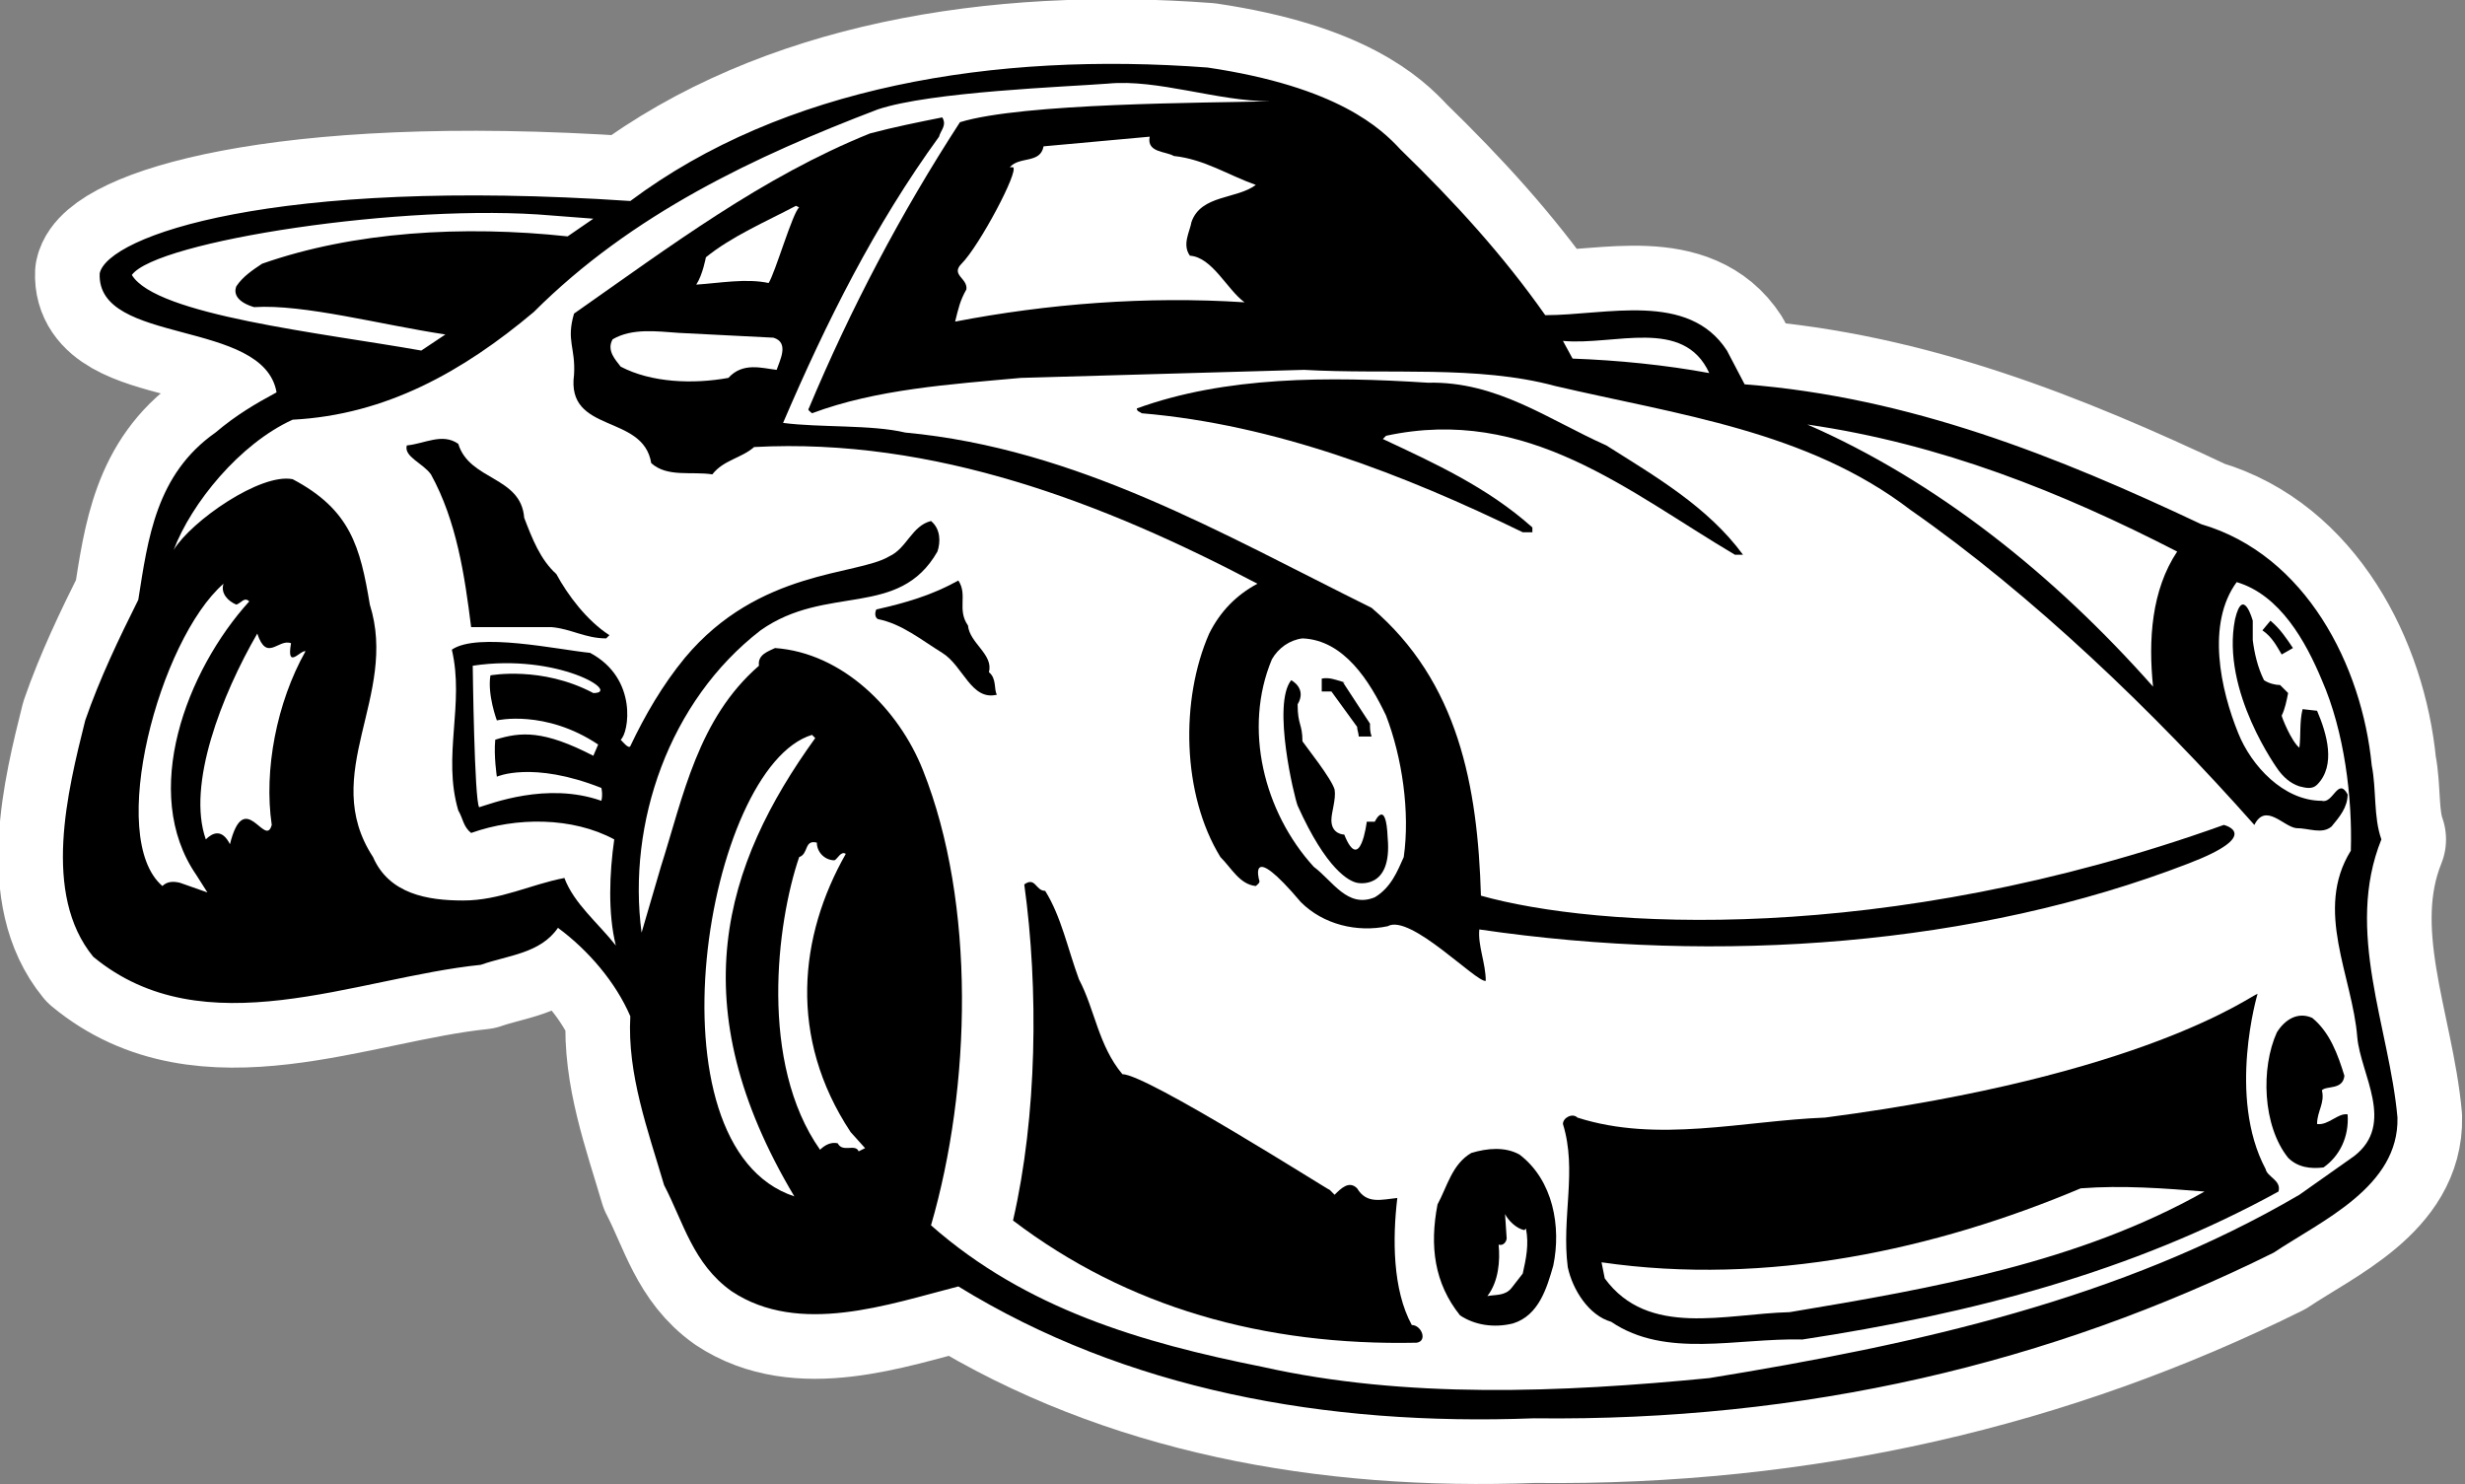<?xml version="1.0" encoding="utf-8"?>
<!-- Generator: Adobe Illustrator 22.0.1, SVG Export Plug-In . SVG Version: 6.00 Build 0)  -->
<svg version="1.1" id="Layer_1" xmlns="http://www.w3.org/2000/svg" xmlns:xlink="http://www.w3.org/1999/xlink" x="0px" y="0px"
	 width="153.3px" height="92.3px" viewBox="0 0 153.3 92.3" style="enable-background:new 0 0 153.3 92.3;" xml:space="preserve">
<rect x="0" y="0" width="153.3" height="92.3" fill="#808080" stroke="none"/>
<style type="text/css">
	.st0{fill:#FFFFFF;stroke:#FFFFFF;stroke-width:8.039;stroke-linecap:round;stroke-linejoin:round;stroke-miterlimit:10;}
</style>
<g>
	<g>
		<path class="st0" d="M148.1,52.2c-0.5-1.4-0.3-3.1-0.6-4.6c-0.6-6.2-4.1-13.1-10.6-15c-8.9-4.2-18.1-7.9-28.4-8.7l-1.1-2.1
			c-2.4-3.7-7.5-2.2-11.3-2.2c-2.6-3.7-5.6-7-9-10.3c-1.2-1.3-3.9-3.9-12-5.1c-13.3-1-26.4,1.2-35.9,8.3C16.9,11,6.7,14.7,6.2,17
			c-0.2,4.5,10.2,2.8,11,7.4c-1.3,0.7-2.5,1.4-3.8,2.5c-3.7,2.6-4.2,6.6-4.8,10.4c-1.2,2.4-2.4,4.9-3.3,7.5
			c-1.1,4.4-2.7,10.8,0.5,14.7c6.9,5.7,16.3,1.3,24.1,0.5c1.7-0.6,3.7-0.7,4.8-2.3c1.9,1.4,3.6,3.4,4.5,5.5
			c-0.2,3.6,1.1,7.1,2.1,10.5c1.2,2.3,1.8,4.9,4.2,6.6c4.2,2.8,9.8,0.8,14.1-0.3c10.4,6.4,22.8,8.7,35.8,8.2
			c16.8,0.2,32.1-3.4,46-10.3c3-2,7.8-4.1,7.7-8.4C148.6,63.9,145.8,57.9,148.1,52.2z"/>
		<g>
			<path d="M84.4,54.9c0,0,2.2,0.5,1.9-2.8c-0.1-2.5-0.8-1-0.8-1c0,0-0.4,0-0.4,0c0,0,0,0-0.1,0c0,0-0.4,3.3-1.4,0.8
				c0,0-0.8,0-0.8-0.9c0-0.5,0.3-1.3,0.2-1.9c-0.2-0.7-1.8-2.7-2-3c0-1.1-0.3-1-0.3-2.3c0.6-1-0.4-1.5-0.4-1.5
				c-1.2,1.5,0.2,7.3,0.4,7.8C82.5,54.1,83.9,54.8,84.4,54.9z"/>
			<path d="M148.1,52.2c-0.5-1.4-0.3-3.1-0.6-4.6c-0.6-6.2-4.1-13.1-10.6-15c-8.9-4.2-18.1-7.9-28.4-8.7l-1.1-2.1
				c-2.4-3.7-7.5-2.2-11.3-2.2c-2.6-3.7-5.6-7-9-10.3c-1.2-1.3-3.9-3.9-12-5.1c-13.3-1-26.4,1.2-35.9,8.3C16.9,11,6.7,14.7,6.2,17
				c-0.2,4.5,10.2,2.8,11,7.4c-1.3,0.7-2.5,1.4-3.8,2.5c-3.7,2.6-4.2,6.6-4.8,10.4c-1.2,2.4-2.4,4.9-3.3,7.5
				c-1.1,4.4-2.7,10.8,0.5,14.7c6.9,5.7,16.3,1.3,24.1,0.5c1.7-0.6,3.7-0.7,4.8-2.3c1.9,1.4,3.6,3.4,4.5,5.5
				c-0.2,3.6,1.1,7.1,2.1,10.5c1.2,2.3,1.8,4.9,4.2,6.6c4.2,2.8,9.8,0.8,14.1-0.3c10.4,6.4,22.8,8.7,35.8,8.2
				c16.8,0.2,32.1-3.4,46-10.3c3-2,7.8-4.1,7.7-8.4C148.6,63.9,145.8,57.9,148.1,52.2z M135.4,34.3c-1.6,2.4-1.8,5.5-1.5,8.4
				c-6.2-7-13.5-12.8-21.5-16.3C120.7,27.6,128.2,30.6,135.4,34.3z M106.3,23.2c-2.7-0.5-5.7-0.8-8.5-0.9l-0.6-1.1
				C100.4,21.5,104.7,19.7,106.3,23.2z M8.2,17.1c1.5-2.1,17-4.5,26.1-3.7l2.6,0.2l-1.6,1.1C28.8,14,22,14.4,16.3,16.4
				c-0.6,0.4-1.2,0.8-1.6,1.4c-0.2,0.5,0.1,1,1.1,1.3c3.1-0.2,7.9,1.1,11.9,1.7l-1.5,1C20,20.7,9.7,19.6,8.2,17.1z M11.2,54.9
				c-0.4-0.1-0.8-0.1-1.1,0.2c-3.5-3-0.2-15.3,3.8-18.8c-0.2,0.6,0.3,1.1,0.8,1.3c0.3-0.1,0.5-0.5,0.8-0.2c-3.9,4.3-6.8,11.9-3.3,17
				l0.7,1.1L11.2,54.9z M16.9,51.3c-0.4,1.5-1.7-2.4-2.6,1.2c-0.5-1-1.1-0.7-1.5-0.3c-1.2-3.4,1-9,3.2-12.8c0.6,1.8,1.3,0.3,2.1,0.6
				c-0.3,1.7,0.6,0.4,0.9,0.5C17.2,43.7,16.4,47.9,16.9,51.3z M50.5,45.7l0.2,0.2c-5.7,7.9-8.4,16.6-1.3,28.5
				C40,71.3,43.9,47.7,50.5,45.7z M53.4,71.6c-0.2-0.5-1,0.1-1.3-0.5c-0.4-0.1-0.8,0.1-1.1,0.4c-3.8-5.4-2.7-14.1-1.3-18.2
				c0.6-0.2,0.3-1.1,1.1-0.9c0,0.6,0.5,1.1,1.1,1.1c0.2-0.1,0.4-0.6,0.7-0.4c-2.9,5.1-3.6,11.4,0.3,17.3l0.9,1L53.4,71.6z
				 M146.4,71.9l-3.4,2.4c-11.1,6.5-23.8,9.3-36.7,11.4c-9.2,0.9-18.9,1.3-27.8-0.7c-7.5-1.5-14.7-3.6-20.6-8.8
				c2.5-8.6,2.8-20-0.5-28.3c-1.5-3.8-5-7.3-9.2-7.6c-0.4,0.2-1.1,0.4-1,1.1c-3.8,3.3-4.7,8.1-6.1,12.5L39.9,58
				c-0.9-6.8,1.7-14.4,7.4-18.8c4.1-2.9,8.6-0.7,11-4.9c0.2-0.6,0.2-1.4-0.4-1.9c-1.2,0.3-1.5,1.7-2.6,2.2c-2,1.2-8.1,0.8-12.7,6.3
				c-1.4,1.7-2.5,3.6-3.4,5.5c-0.1,0.2-0.5-0.3-0.6-0.4c0.5-0.4,1.1-3.8-1.9-5.4c-2-0.2-7-1.3-8.6-0.2c0.8,3.4-0.6,6.6,0.4,10
				c0.3,0.5,0.3,1,0.8,1.4c2.8-1,6.3-1,8.9,0.4c-0.3,2.1-0.4,4.6,0.1,6.6c-1.1-1.4-2.6-2.6-3.2-4.2C33,55,31.1,56,28.8,56
				c-2.2,0-4.6-0.4-5.6-2.7c-3.4-5.2,1.6-10-0.2-15.7c-0.6-3.6-1.2-5.9-4.8-7.8c-2-0.4-6.3,2.6-7.4,4.4c1.1-2.9,4.1-6.6,7.4-8.1
				c5.8-0.3,10.6-3,15-6.7C39.3,13.3,47,9.7,54.6,6.8c3.3-1.1,11.7-1.4,14.3-1.6C72,4.9,75.7,6.3,79,6.3c-4,0.1-15.4,0.1-19.3,1.3
				c-3.7,5.7-6.8,11.6-9.4,17.8c-0.1,0.1,0.1,0.2,0.2,0.3c4-1.5,8.6-1.8,13-2.2L81.1,23c5.2,0.3,10.8-0.3,15.6,1
				c7.7,1.8,15.7,2.8,22.1,7.7c7.6,5.3,15.2,12.6,21.4,19.6c0.7-1.4,1.8,0.1,2.6,0.2c0.8,0,1.6,0.4,2.2-0.1c0.5-0.6,1-1.2,1-2
				c-0.6-1.1-0.9,0.6-1.6,0.4c-2.4,0-4.4-2.2-5.2-4.2c-1.1-2.7-2-6.8-0.1-9.4c2.7,0.8,4.3,3.7,5.3,6.1c1.4,3.2,1.9,7.3,1.8,10.6
				c-2.3,3.7,0.1,7.8,0.4,11.6C146.8,66.8,149,69.9,146.4,71.9z M30.9,44.8c0,0,3-0.7,6.3,1.5L36.9,47c-3.1-1.6-4.5-1.5-6.1-1
				c-0.1,1,0.1,2.3,0.1,2.3s2.2-1,6.5,0.7c0,0,0.1,0.4,0,0.8c-3.4-1.2-6.9,0.2-7.6,0.4c-0.3-0.4-0.4-8.8-0.4-8.8
				c5.3-0.8,9.3,1.7,7.5,1.7c-3.2-1.7-6.4-1.1-6.4-1.1C30.3,43.2,30.9,44.8,30.9,44.8z M74,15.9c1.4,0.1,2.3,2.1,3.4,2.9
				c-6.1-0.4-12.3,0.1-18,1.2c0.2-0.8,0.3-1.3,0.7-2c0.1-0.7-1-0.9-0.3-1.6c1.1-1.1,3.6-5.8,3.2-6h-0.2c0.6-0.7,1.9-0.2,2.1-1.3
				l6.6-0.6c-0.2,1,1,0.9,1.5,1.2c1.9,0.2,3.4,1.2,5.1,1.8c-1.2,0.9-3.4,0.6-4,2.3C74,14.4,73.5,15.2,74,15.9z"/>
			<path d="M144.1,69.9c0-0.8,0.5-1.3,0.3-2.1c0.3-0.3,1.3,0,1.4-0.9c-0.4-1.3-0.9-2.7-2-3.6c-0.9-0.4-1.7,0.1-2.2,0.9
				c-1,2.2-0.9,5.8,0.7,7.8c0.6,0.6,1.4,0.7,2.2,0.6c1-0.7,1.6-1.9,1.5-3.3C145.4,69.2,144.8,70,144.1,69.9z"/>
			<path d="M140.9,72.7c-2.4-4.5-0.5-10.9-0.5-10.9c-0.4,0.1-7,5.1-26.9,7.7c-5.1,0.2-10.4,1.6-15.4,0c-0.3-0.3-0.9,0-0.9,0.4
				c0.9,2.9-0.1,5.8,0.3,8.9c0.3,1.4,1.3,3,2.7,3.4c3.4,2.3,7.8,1,11.9,1.1c10.5-1.6,20.5-4.2,29.6-9.2
				C141.9,73.4,141,73.2,140.9,72.7z M111.3,81.6c-4,0.1-8.8,1.6-11.5-2.1l-0.2-1c10.3,1.5,20.8-0.8,29.8-4.6c2.6-0.2,5.2,0,7.7,0.2
				C129.3,78.5,120.3,80.1,111.3,81.6z"/>
			<path d="M75.2,39.4c-1.8,4.1-1.7,10,0.7,13.9c0.7,0.7,1.2,1.7,2.2,1.8c0.1-0.1,0.3-0.2,0.2-0.4c0,0-0.7-2.5,2.6,1.4
				c1.4,1.4,3.5,1.9,5.4,1.5c1.4-0.8,5.5,3.5,6.1,3.4c0-1.1-0.5-2.2-0.4-3.2c15,2.2,30.9,1,44.1-4.1c4.7-1.8,2.2-2.4,2.2-2.4
				c-21.2,7.6-39.1,6.4-46.2,4.4c-0.2-6.8-1.4-13.3-6.8-17.9c-9.3-4.6-18.3-9.9-29-10.9c-2.1-0.5-5.3-0.3-7.6-0.6
				C51.4,20,54.4,14,58.4,8.5c0.1-0.4,0.5-0.7,0.2-1.2c-1.5,0.3-3,0.6-4.5,1c-6.7,2.7-12.4,7-18.4,11.2c-0.5,1.7,0.1,2.1,0,3.8
				c-0.5,3.7,4.3,2.4,4.8,5.5c1,0.9,2.5,0.5,3.8,0.7c0.7-0.9,1.8-1,2.6-1.7c11.2-0.6,21.8,3.5,31.3,8.5C76.9,37,75.9,38,75.2,39.4z
				 M43.9,16c1.6-1.3,3.7-2.2,5.6-3.2l0.2,0.1c-0.4,0.3-1.5,4.1-1.9,4.7c-1.4-0.3-3,0-4.5,0.1C43.7,17.1,43.9,16,43.9,16z M48.3,23
				c-0.9-0.1-2.1-0.5-3,0.5c-2.2,0.4-4.8,0.3-6.7-0.7c-0.3-0.4-0.9-1-0.5-1.7c1.2-0.7,2.7-0.5,4.1-0.4l5.9,0.3
				C49.1,21.3,48.5,22.4,48.3,23z M79.1,41c0.4-0.7,1.1-1.2,1.9-1.3c2.6,0.1,4.2,2.7,5.2,4.8c1,2.6,1.5,6,1.1,8.8
				c-0.4,0.9-0.8,1.9-1.8,2.5c-1.7,0.7-2.6-1-3.8-1.9C78.6,50.5,77.3,45.3,79.1,41z"/>
			<path d="M71,25.7c8.3,0.7,16.3,3.8,23.7,7.4h0.6v-0.3c-2.8-2.5-6.1-4-9.3-5.5l0.2-0.2c8.8-1.9,15.1,3.5,21.7,7.4h0.5
				c-2.2-3-5.5-4.9-8.5-6.8c-3.6-1.6-6.8-4-11.1-3.9c-6.2-0.4-12.6-0.4-18.1,1.6C70.7,25.6,70.9,25.6,71,25.7z"/>
			<path d="M94.5,71.8c-0.9-0.5-2-0.4-3-0.1c-1.2,0.7-1.5,2.1-2.1,3.2c-0.5,2.6-0.2,4.9,1.4,6.9c0.9,0.6,2.1,0.8,3.3,0.5
				c1.6-0.5,2.1-2.2,2.5-3.6C97.1,76.3,96.6,73.4,94.5,71.8z M94.7,79.2L94,80.1c-0.4,0.5-1,0.4-1.5,0.5c0.7-0.9,0.8-2.2,0.7-3.2
				c0.3,0.1,0.5-0.2,0.5-0.4l-0.1-1.5c0.2,0.4,0.7,0.9,1.2,1l0.1-0.1C95.1,77.4,94.9,78.3,94.7,79.2z"/>
			<path d="M87.8,82.4c-1.2-2.2-1.2-5.4-0.9-7.9c-1,0.1-1.9,0.4-2.5-0.6c-0.5-0.5-1,0-1.4,0.4L82.7,74c-0.1,0-11.4-7.2-12.9-7.2
				c-1.5-1.8-1.7-4-2.7-5.9C66.4,59,66,57,65,55.4c-0.6,0-0.6-0.9-1.3-0.4c0.9,6.5,0.8,14.4-0.7,20.9c7.1,5.4,15.6,7.8,25.1,7.6
				C88.8,83.4,88.4,82.4,87.8,82.4z"/>
			<path d="M61.5,41.8c0.3-1.1-1.2-1.8-1.3-2.9c-0.7-1,0-1.9-0.6-2.8c-1.6,0.9-3.3,1.4-5.1,1.8c-0.1,0.2-0.1,0.5,0.1,0.6
				c1.5,0.3,2.7,1.3,4,2.1c1.3,0.8,1.8,3,3.4,2.6C61.8,42.9,62,42.2,61.5,41.8z"/>
			<path d="M34.6,35.7c-1-0.9-1.5-2.2-2-3.5c-0.2-2.6-3.4-2.3-4.1-4.6c-1-0.7-2.1,0-3.2,0.1c-0.2,0.7,1,1.1,1.5,1.8
				c1.6,2.9,2.1,6.3,2.5,9.5c1.4,0,3.3,0,5,0c1.2,0.1,2.1,0.7,3.4,0.7l0.2-0.2C36.5,38.6,35.3,37,34.6,35.7z"/>
			<path d="M143.2,44.1c-0.2,0.8-0.1,1.6-0.2,2.4c-0.5-0.4-1.1-1.9-1.1-2c0.2-0.4,0.3-0.9,0.4-1.4l-0.5-0.5c-0.3,0-0.7-0.1-1-0.3
				c-0.4-0.8-0.6-1.7-0.7-2.5c0-0.4,0-0.8,0-1.2c0,0-0.6-2.2-1.1-0.1c-0.9,4.5,2.7,9.4,2.7,9.4c0.3,0.4,0.7,0.8,1.3,1
				c0.4,0.1,0.8,0.2,1.1-0.1c1.2-1.2,0.6-3.2,0-4.6L143.2,44.1z"/>
			<path d="M83.5,42.4L83.5,42.4c0.1,0.1,0.1,0.1,0.1,0.1C83.6,42.4,83.5,42.4,83.5,42.4z"/>
			<path d="M84.4,45.2c0,0.2,0.1,0.4,0.1,0.6l0.8,0c-0.1-0.3-0.1-0.5-0.1-0.8l-1.7-2.6c-0.4-0.1-0.8-0.3-1.3-0.2V43
				c0.2,0,0.4,0,0.6,0L84.4,45.2z"/>
			<path d="M141.9,40.7l0.7-0.4c-0.4-0.6-0.8-1.2-1.4-1.7l-0.5,0.6C141.3,39.6,141.6,40.2,141.9,40.7z"/>
		</g>
	</g>
</g>
</svg>
